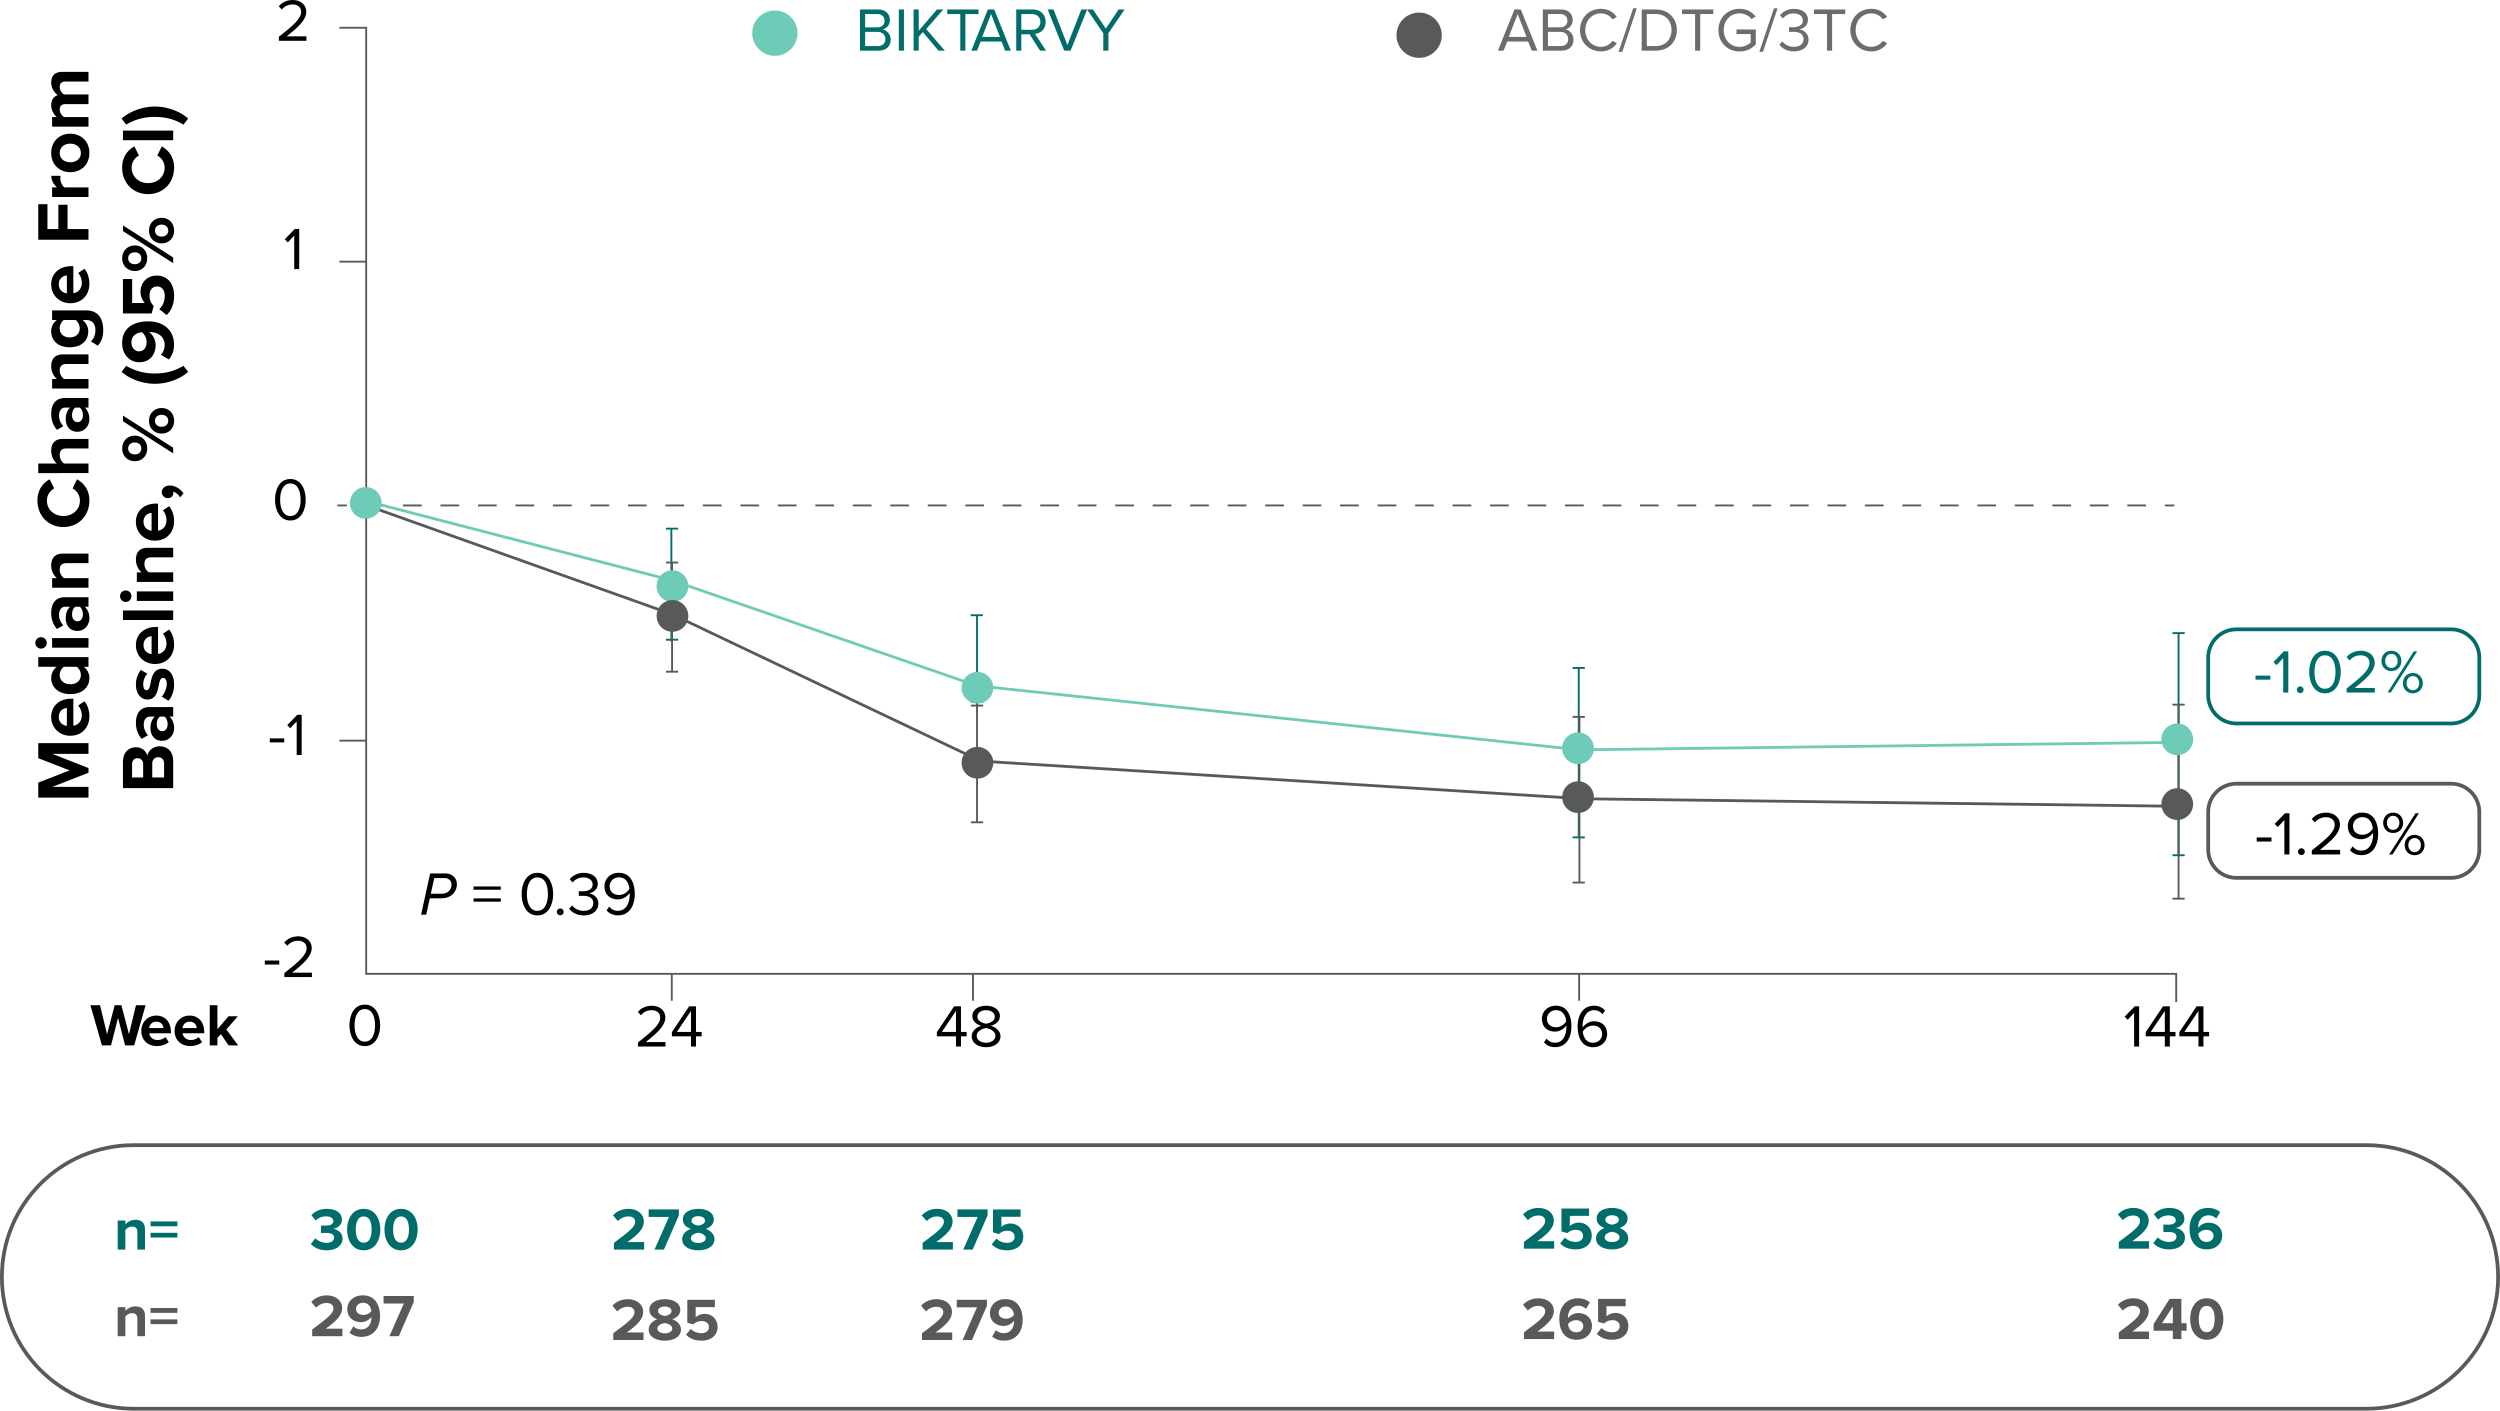 <svg width="664" height="374.655" viewBox="0 0 664 374.655" xmlns="http://www.w3.org/2000/svg">
    <g fill="none" fill-rule="evenodd">
        <path d="M651 166.655a8 8 0 0 1 8 8v10a8 8 0 0 1-8 8h-57a8 8 0 0 1-8-8v-10a8 8 0 0 1 8-8h57zm0 1h-57a7 7 0 0 0-7 7v10a7 7 0 0 0 7 7h57a7 7 0 0 0 7-7v-10a7 7 0 0 0-7-7z" fill="#006D6A" fill-rule="nonzero"/>
        <path d="M651 207.655a8 8 0 0 1 8 8v10a8 8 0 0 1-8 8h-57a8 8 0 0 1-8-8v-10a8 8 0 0 1 8-8h57zm0 1h-57a7 7 0 0 0-7 7v10a7 7 0 0 0 7 7h57a7 7 0 0 0 7-7v-10a7 7 0 0 0-7-7z" fill="#58595B" fill-rule="nonzero"/>
        <path d="M211.822 8.807a6.014 6.014 0 1 1-12.028 0 6.014 6.014 0 0 1 12.028 0" fill="#6ECBB8"/>
        <path d="M382.935 9.354a6.014 6.014 0 1 1-12.028 0 6.014 6.014 0 0 1 12.028 0" fill="#58595B"/>
        <g fill="#006D6A" fill-rule="nonzero">
            <path d="M228.414 13.455h4.986c2 0 3.165-1.197 3.165-2.952 0-1.312-.968-2.509-2.132-2.69 1-.213 1.919-1.131 1.919-2.509 0-1.64-1.165-2.788-3.067-2.788h-4.871v10.94zm1.361-6.199V3.73h3.28c1.23 0 1.886.787 1.886 1.771 0 1-.656 1.755-1.886 1.755h-3.28zm0 4.986V8.47h3.346c1.345 0 2.033.885 2.033 1.886 0 1.164-.754 1.886-2.033 1.886h-3.346zM238.73 13.455h1.361V2.516h-1.361zM249.259 13.455h1.69l-4.954-5.74 4.56-5.199h-1.706l-4.838 5.658V2.516h-1.361v10.94h1.36V9.781l1.1-1.247zM255.048 13.455h1.362V3.73h3.477V2.516h-8.3V3.73h3.461zM266.972 13.455h1.509l-4.412-10.939h-1.69l-4.395 10.94h1.51l.967-2.428h5.543l.968 2.427zm-3.74-9.725 2.362 6.084h-4.74l2.378-6.084zM276.238 13.455h1.607l-2.952-4.46c1.493-.132 2.838-1.214 2.838-3.182 0-2.018-1.427-3.297-3.428-3.297h-4.395v10.94h1.36V9.108h2.182l2.788 4.346zm.082-7.642c0 1.23-.885 2.099-2.181 2.099h-2.87V3.73h2.87c1.296 0 2.181.853 2.181 2.083zM282.65 13.455h1.69l4.412-10.939h-1.558l-3.69 9.447-3.69-9.447h-1.559z"/>
            <path d="M293.033 13.455h1.36V8.83l4.298-6.314H297.1L293.705 7.6l-3.395-5.084h-1.59l4.313 6.314z"/>
        </g>
        <g fill="#6B6C6E" fill-rule="nonzero">
            <path d="M406.837 13.455h1.509l-4.412-10.939h-1.69l-4.395 10.94h1.51l.967-2.428h5.543l.968 2.427zm-3.74-9.725 2.362 6.084h-4.74l2.379-6.084zM409.773 13.455h4.986c2 0 3.165-1.197 3.165-2.952 0-1.312-.968-2.509-2.132-2.69 1-.213 1.919-1.131 1.919-2.509 0-1.64-1.165-2.788-3.067-2.788h-4.871v10.94zm1.36-6.199V3.73h3.281c1.23 0 1.886.787 1.886 1.771 0 1-.656 1.755-1.886 1.755h-3.28zm0 4.986V8.47h3.347c1.345 0 2.033.885 2.033 1.886 0 1.164-.754 1.886-2.033 1.886h-3.346zM425.222 13.652c1.985 0 3.297-.918 4.215-2.165l-1.164-.64c-.624.936-1.755 1.592-3.05 1.592-2.346 0-4.167-1.854-4.167-4.445 0-2.608 1.82-4.445 4.166-4.445 1.296 0 2.427.673 3.05 1.591l1.149-.64c-.87-1.23-2.214-2.164-4.199-2.164-3.1 0-5.576 2.296-5.576 5.658 0 3.362 2.476 5.658 5.576 5.658zM429.896 13.783h.968l3.887-11.595h-.968zM436.03 13.455h3.74c3.395 0 5.609-2.345 5.609-5.461 0-3.1-2.214-5.478-5.61-5.478h-3.739v10.94zm1.361-1.213V3.73h2.379c2.706 0 4.198 1.902 4.198 4.264 0 2.345-1.542 4.248-4.198 4.248h-2.379zM450.217 13.455h1.361V3.73h3.477V2.516h-8.299V3.73h3.46zM456.416 7.994c0 3.395 2.51 5.675 5.626 5.675 1.787 0 3.28-.755 4.297-1.886V7.83h-5.117v1.214h3.755v2.23c-.54.541-1.623 1.181-2.935 1.181-2.395 0-4.215-1.87-4.215-4.461 0-2.608 1.82-4.445 4.215-4.445 1.312 0 2.476.624 3.165 1.51l1.083-.673c-.968-1.197-2.313-2.05-4.248-2.05-3.116 0-5.626 2.263-5.626 5.658zM467.274 13.783h.967l3.887-11.595h-.967zM472.604 11.848c.672.984 2.033 1.804 3.887 1.804 2.41 0 3.87-1.328 3.87-3.149 0-1.755-1.525-2.607-2.525-2.69 1.033-.18 2.361-.967 2.361-2.542 0-1.853-1.607-2.919-3.706-2.919-1.69 0-2.952.738-3.74 1.69l.755.852c.803-.869 1.69-1.328 2.886-1.328 1.329 0 2.444.656 2.444 1.87 0 1.262-1.164 1.804-2.542 1.804-.443 0-.951 0-1.132-.017V8.47c.164-.017.673-.017 1.132-.017 1.607 0 2.722.574 2.722 1.936 0 1.262-.967 2.05-2.558 2.05-1.296 0-2.411-.59-3.05-1.444l-.804.853zM485.249 13.455h1.361V3.73h3.477V2.516h-8.299V3.73h3.46zM497.024 13.652c1.985 0 3.297-.918 4.215-2.165l-1.164-.64c-.623.936-1.755 1.592-3.05 1.592-2.346 0-4.166-1.854-4.166-4.445 0-2.608 1.82-4.445 4.165-4.445 1.296 0 2.428.673 3.05 1.591l1.149-.64c-.87-1.23-2.214-2.164-4.199-2.164-3.1 0-5.576 2.296-5.576 5.658 0 3.362 2.477 5.658 5.576 5.658z"/>
        </g>
        <path fill="#58595B" fill-rule="nonzero" d="M97.508 7.12V258.4H578.25v7.754h-.5V258.9H97.008V7.62H90.15v-.5zM89.605 134.497h2.5v-.5h-2.5z"/>
        <path d="M102.061 133.997v.5h-4.978v-.5h4.978zm9.956 0v.5h-4.978v-.5h4.978zm9.956 0v.5h-4.978v-.5h4.978zm9.956 0v.5h-4.978v-.5h4.978zm9.956 0v.5h-4.978v-.5h4.978zm9.956 0v.5h-4.978v-.5h4.978zm9.956 0v.5h-4.978v-.5h4.978zm9.956 0v.5h-4.978v-.5h4.978zm9.956 0v.5h-4.978v-.5h4.978zm9.956 0v.5h-4.978v-.5h4.978zm9.956 0v.5h-4.978v-.5h4.978zm9.956 0v.5h-4.978v-.5h4.978zm9.956 0v.5h-4.978v-.5h4.978zm9.956 0v.5h-4.978v-.5h4.978zm9.956 0v.5h-4.978v-.5h4.978zm9.956 0v.5h-4.978v-.5h4.978zm9.956 0v.5h-4.978v-.5h4.978zm9.956 0v.5h-4.978v-.5h4.978zm9.956 0v.5h-4.978v-.5h4.978zm9.956 0v.5h-4.978v-.5h4.978zm9.956 0v.5h-4.978v-.5h4.978zm9.956 0v.5h-4.978v-.5h4.978zm9.956 0v.5h-4.978v-.5h4.978zm9.956 0v.5h-4.978v-.5h4.978zm9.956 0v.5h-4.978v-.5h4.978zm9.956 0v.5h-4.978v-.5h4.978zm9.956 0v.5h-4.978v-.5h4.978zm9.956 0v.5h-4.978v-.5h4.978zm9.956 0v.5h-4.978v-.5h4.978zm9.956 0v.5h-4.978v-.5h4.978zm9.956 0v.5h-4.978v-.5h4.978zm9.956 0v.5h-4.978v-.5h4.978zm9.956 0v.5h-4.978v-.5h4.978zm9.956 0v.5h-4.978v-.5h4.978zm9.956 0v.5h-4.978v-.5h4.978zm9.956 0v.5h-4.978v-.5h4.978zm9.956 0v.5h-4.978v-.5h4.978zm9.956 0v.5h-4.978v-.5h4.978zm9.956 0v.5h-4.978v-.5h4.978zm9.956 0v.5h-4.978v-.5h4.978zm9.956 0v.5h-4.978v-.5h4.978zm9.956 0v.5h-4.978v-.5h4.978zm9.956 0v.5h-4.978v-.5h4.978zm9.956 0v.5h-4.978v-.5h4.978zm9.956 0v.5h-4.978v-.5h4.978zm9.956 0v.5h-4.978v-.5h4.978zm9.956 0v.5h-4.978v-.5h4.978zm9.956 0v.5h-4.978v-.5h4.978zM575 134.497h2.5v-.5H575z" fill="#58595B" fill-rule="nonzero"/>
        <path fill="#006D6A" d="M176.875 140.655h3.25v-.5h-3.25zM176.875 170.155h3.25v-.5h-3.25z"/>
        <path fill="#006D6A" fill-rule="nonzero" d="M259.25 163.405v24h.5v-24z"/>
        <path fill="#006D6A" d="M257.8 163.655h3.251v-.5H257.8zM257.875 186.655h3.25v-.5h-3.25z"/>
        <path fill="#006D6A" fill-rule="nonzero" d="M419.064 177.405v45h.5v-45z"/>
        <path fill="#006D6A" d="M417.688 177.655h3.251v-.5h-3.251zM417.688 222.655h3.251v-.5h-3.251z"/>
        <path fill="#006D6A" fill-rule="nonzero" d="M578.376 168.155v59h.5v-59z"/>
        <path fill="#006D6A" d="M577 168.405h3.251v-.5H577zM577 227.405h3.251v-.5H577z"/>
        <path fill="#58595B" fill-rule="nonzero" d="M578.376 187.155v51.526h.5v-51.526z"/>
        <path fill="#58595B" d="M577 187.405h3.251v-.5H577zM577 238.93h3.251v-.5H577z"/>
        <g fill="#000" fill-rule="nonzero">
            <path d="M23.5 200.235v-2.86H10.16v4l8.32 3.24-8.32 3.24v3.98H23.5v-2.84h-9.6l9.6-3.76v-1.24l-9.6-3.76zM18.66 195.415c3.1 0 5.08-2.22 5.08-5.16 0-1.5-.46-3.02-1.34-3.98l-1.64 1.12c.6.62.96 1.68.96 2.58 0 1.64-1.02 2.62-2.24 2.78v-7.18h-.56c-3.16 0-5.32 1.96-5.32 4.84 0 2.94 2.26 5 5.06 5zm-3.04-5c0-1.68 1.22-2.32 2.14-2.38v4.76c-.96-.12-2.14-.8-2.14-2.38zM23.5 177.095v-2.56H10.16v2.56h4.92c-.98.76-1.48 1.84-1.48 2.98 0 2.46 1.92 4.28 5.08 4.28 3.22 0 5.06-1.84 5.06-4.28 0-1.16-.52-2.22-1.48-2.98h1.24zm-3.12 0c.64.42 1.1 1.34 1.1 2.2 0 1.44-1.14 2.44-2.8 2.44-1.68 0-2.82-1-2.82-2.44 0-.86.46-1.78 1.1-2.2h3.42zM12.42 170.755a1.52 1.52 0 1 0-3.04 0c0 .82.68 1.52 1.52 1.52s1.52-.7 1.52-1.52zm11.08 1.26v-2.54h-9.66v2.54h9.66zM23.5 161.155v-2.54h-6.24c-2.78 0-3.66 2.02-3.66 4.22 0 1.52.48 3.04 1.52 4.22l1.7-.96c-.76-.82-1.14-1.78-1.14-2.82 0-1.28.64-2.12 1.62-2.12h1.34c-.78.64-1.18 1.78-1.18 3.06 0 1.54.82 3.36 3.08 3.36 2.16 0 3.2-1.82 3.2-3.36 0-1.26-.46-2.4-1.24-3.06h1zm-2.32 0c.56.42.84 1.22.84 2.04 0 1-.52 1.82-1.42 1.82-.94 0-1.46-.82-1.46-1.82 0-.82.28-1.62.84-2.04h1.2zM23.5 149.575v-2.54h-6.82c-1.88 0-3.08 1.02-3.08 3.14 0 1.58.76 2.76 1.5 3.38h-1.26v2.54h9.66v-2.54H17c-.58-.42-1.14-1.2-1.14-2.2 0-1.08.46-1.78 1.8-1.78h5.84zM23.74 132.975c0-3.04-1.62-4.72-3.28-5.68l-1.18 2.44c1.1.56 1.94 1.76 1.94 3.24 0 2.32-1.86 4.08-4.38 4.08-2.52 0-4.38-1.76-4.38-4.08 0-1.48.86-2.68 1.94-3.24l-1.2-2.44c-1.66.94-3.26 2.64-3.26 5.68 0 3.9 2.8 7 6.9 7 4.1 0 6.9-3.1 6.9-7zM23.5 119.115v-2.54h-6.86c-1.88 0-3.04 1.02-3.04 3.14 0 1.58.76 2.78 1.5 3.4h-4.94v2.54H23.5v-2.54H17c-.58-.44-1.14-1.22-1.14-2.2 0-1.1.42-1.8 1.76-1.8h5.88zM23.5 108.255v-2.54h-6.24c-2.78 0-3.66 2.02-3.66 4.22 0 1.52.48 3.04 1.52 4.22l1.7-.96c-.76-.82-1.14-1.78-1.14-2.82 0-1.28.64-2.12 1.62-2.12h1.34c-.78.64-1.18 1.78-1.18 3.06 0 1.54.82 3.36 3.08 3.36 2.16 0 3.2-1.82 3.2-3.36 0-1.26-.46-2.4-1.24-3.06h1zm-2.32 0c.56.42.84 1.22.84 2.04 0 1-.52 1.82-1.42 1.82-.94 0-1.46-.82-1.46-1.82 0-.82.28-1.62.84-2.04h1.2zM23.5 96.675v-2.54h-6.82c-1.88 0-3.08 1.02-3.08 3.14 0 1.58.76 2.76 1.5 3.38h-1.26v2.54h9.66v-2.54H17c-.58-.42-1.14-1.2-1.14-2.2 0-1.08.46-1.78 1.8-1.78h5.84zM25.98 91.815c1.06-1.22 1.44-2.5 1.44-4.16 0-2.38-.9-5.22-4.58-5.22h-9v2.56h1.24c-.98.78-1.48 1.82-1.48 2.98 0 2.44 1.76 4.26 4.92 4.26 3.22 0 4.92-1.84 4.92-4.26 0-1.18-.56-2.22-1.52-2.98h.98c1.9 0 2.44 1.44 2.44 2.66 0 1.22-.34 2.24-1.2 3.02l1.84 1.14zm-5.9-6.82c.62.42 1.1 1.34 1.1 2.18 0 1.44-1 2.44-2.66 2.44-1.66 0-2.66-1-2.66-2.44 0-.84.46-1.76 1.1-2.18h3.12zM18.66 80.535c3.1 0 5.08-2.22 5.08-5.16 0-1.5-.46-3.02-1.34-3.98l-1.64 1.12c.6.62.96 1.68.96 2.58 0 1.64-1.02 2.62-2.24 2.78v-7.18h-.56c-3.16 0-5.32 1.96-5.32 4.84 0 2.94 2.26 5 5.06 5zm-3.04-5c0-1.68 1.22-2.32 2.14-2.38v4.76c-.96-.12-2.14-.8-2.14-2.38zM23.5 63.675v-2.84h-5.56v-6.46H15.5v6.46h-2.9v-6.6h-2.44v9.44zM23.5 52.315v-2.54h-6.38c-.62-.42-1.1-1.54-1.1-2.38 0-.28.04-.52.08-.7h-2.48c0 1.2.68 2.4 1.54 3.08h-1.32v2.54h9.66zM23.74 40.635c0-3.2-2.32-5.12-5.08-5.12-2.74 0-5.06 1.92-5.06 5.12 0 3.18 2.32 5.1 5.06 5.1 2.76 0 5.08-1.92 5.08-5.1zm-2.26 0c0 1.58-1.3 2.46-2.82 2.46-1.5 0-2.8-.88-2.8-2.46s1.3-2.48 2.8-2.48c1.52 0 2.82.9 2.82 2.48zM23.5 21.655v-2.56h-6.98c-1.98 0-2.92 1.06-2.92 2.84 0 1.48.88 2.76 1.76 3.32-1.1.36-1.76 1.26-1.76 2.68 0 1.48.92 2.76 1.5 3.16h-1.26v2.54h9.66v-2.54H17c-.54-.38-1.14-1.12-1.14-2 0-1.04.64-1.44 1.54-1.44h6.1v-2.56h-6.52c-.52-.36-1.12-1.1-1.12-2 0-1.04.64-1.44 1.54-1.44h6.1z"/>
        </g>
        <g fill="#000" fill-rule="nonzero">
            <path d="M46 209.335v-7.24c0-2.54-1.6-3.88-3.6-3.88-1.68 0-3.06 1.14-3.28 2.56-.26-1.26-1.38-2.3-3.06-2.3-1.78 0-3.4 1.3-3.4 3.84v7.02H46zm-7.98-2.84h-2.94v-3.56c0-.96.64-1.56 1.46-1.56.86 0 1.48.6 1.48 1.56v3.56zm5.56 0h-3.14v-3.66c0-1.12.72-1.72 1.56-1.72.96 0 1.58.64 1.58 1.72v3.66zM46 190.335v-2.54h-6.24c-2.78 0-3.66 2.02-3.66 4.22 0 1.52.48 3.04 1.52 4.22l1.7-.96c-.76-.82-1.14-1.78-1.14-2.82 0-1.28.64-2.12 1.62-2.12h1.34c-.78.64-1.18 1.78-1.18 3.06 0 1.54.82 3.36 3.08 3.36 2.16 0 3.2-1.82 3.2-3.36 0-1.26-.46-2.4-1.24-3.06h1zm-2.32 0c.56.42.84 1.22.84 2.04 0 1-.52 1.82-1.42 1.82-.94 0-1.46-.82-1.46-1.82 0-.82.28-1.62.84-2.04h1.2zM44.74 186.115c.94-1.02 1.5-2.64 1.5-4.32 0-2.68-1.34-4.18-3.1-4.18-2.4 0-2.84 2.22-3.16 3.88-.22 1.08-.44 1.84-1.04 1.84-.56 0-.9-.6-.9-1.52 0-1.18.5-2.28 1.12-2.86l-1.74-1.02c-.76.96-1.32 2.26-1.32 3.9 0 2.54 1.42 3.96 3.04 3.96 2.3 0 2.7-2.14 3.02-3.8.22-1.1.46-1.94 1.14-1.94.6 0 .98.52.98 1.62 0 1.2-.66 2.64-1.32 3.34l1.78 1.1zM41.16 176.355c3.1 0 5.08-2.22 5.08-5.16 0-1.5-.46-3.02-1.34-3.98l-1.64 1.12c.6.62.96 1.68.96 2.58 0 1.64-1.02 2.62-2.24 2.78v-7.18h-.56c-3.16 0-5.32 1.96-5.32 4.84 0 2.94 2.26 5 5.06 5zm-3.04-5c0-1.68 1.22-2.32 2.14-2.38v4.76c-.96-.12-2.14-.8-2.14-2.38zM46 164.675v-2.54H32.66v2.54zM34.92 158.355a1.52 1.52 0 1 0-3.04 0c0 .82.68 1.52 1.52 1.52s1.52-.7 1.52-1.52zm11.08 1.26v-2.54h-9.66v2.54H46zM46 148.035v-2.54h-6.82c-1.88 0-3.08 1.02-3.08 3.14 0 1.58.76 2.76 1.5 3.38h-1.26v2.54H46v-2.54h-6.5c-.58-.42-1.14-1.2-1.14-2.2 0-1.08.46-1.78 1.8-1.78H46zM41.16 143.595c3.1 0 5.08-2.22 5.08-5.16 0-1.5-.46-3.02-1.34-3.98l-1.64 1.12c.6.62.96 1.68.96 2.58 0 1.64-1.02 2.62-2.24 2.78v-7.18h-.56c-3.16 0-5.32 1.96-5.32 4.84 0 2.94 2.26 5 5.06 5zm-3.04-5c0-1.68 1.22-2.32 2.14-2.38v4.76c-.96-.12-2.14-.8-2.14-2.38zM48.74 131.015c-.88-1.22-2.22-2.06-3.72-2.06-1.3 0-2.04.86-2.04 1.8 0 .84.72 1.56 1.6 1.56.86 0 1.46-.6 1.46-1.36 0-.14-.04-.32-.06-.38.7.16 1.52.9 1.86 1.54l.9-1.1zM35.82 122.495c1.86 0 3.28-1.34 3.28-3.38 0-2.06-1.42-3.4-3.28-3.4-1.88 0-3.36 1.34-3.36 3.4 0 2.04 1.48 3.38 3.36 3.38zm10.18-2.08v-1.5l-13.34-8.54v1.52l13.34 8.52zm-10.18-2.88c1.04 0 1.72.66 1.72 1.58 0 .9-.68 1.58-1.72 1.58-1.12 0-1.78-.68-1.78-1.58 0-.92.66-1.58 1.78-1.58zm7.12-2.38c1.86 0 3.3-1.34 3.3-3.38s-1.44-3.4-3.3-3.4c-1.88 0-3.36 1.36-3.36 3.4s1.48 3.38 3.36 3.38zm0-4.98c1.08 0 1.74.68 1.74 1.6s-.66 1.58-1.74 1.58c-1.1 0-1.78-.66-1.78-1.58s.68-1.6 1.78-1.6zM49.98 98.775l-1.24-1.6c-2.4 1.34-4.6 2.02-7.6 2.02s-5.2-.68-7.64-2.02l-1.2 1.6c2.2 1.94 5.62 3.16 8.84 3.16 3.22 0 6.66-1.22 8.84-3.16zM44.84 95.475c.84-.94 1.38-2.3 1.38-3.92 0-3.94-2.86-6.2-6.88-6.2-3.78 0-6.9 1.7-6.9 5.74 0 3.04 1.98 5.12 4.58 5.12 2.84 0 4.32-2.16 4.32-4.56 0-1.46-.82-2.8-1.72-3.44h.28c2.02 0 3.84 1.2 3.84 3.34 0 1.18-.36 1.94-1.02 2.66l2.12 1.26zm-7.14-7.24c.78.64 1.24 1.62 1.24 2.62 0 1.28-.62 2.46-2.04 2.46-.94 0-2-.82-2-2.34 0-1.9 1.52-2.62 2.8-2.74zM44.24 83.675c1.24-1.14 2-2.82 2-5.14 0-3.22-1.78-5.34-4.6-5.34-2.7 0-4.32 2.02-4.32 4.28 0 1.22.5 2.3 1.12 3H35.1v-6.38h-2.44v9.16h7.62l.54-1.98c-.76-.8-1.1-1.7-1.1-2.8 0-1.52.82-2.4 2.04-2.4 1.1 0 2 .9 2 2.48 0 1.4-.5 2.64-1.44 3.56l1.92 1.56zM35.82 71.975c1.86 0 3.28-1.34 3.28-3.38 0-2.06-1.42-3.4-3.28-3.4-1.88 0-3.36 1.34-3.36 3.4 0 2.04 1.48 3.38 3.36 3.38zM46 69.895v-1.5l-13.34-8.54v1.52L46 69.895zm-10.18-2.88c1.04 0 1.72.66 1.72 1.58 0 .9-.68 1.58-1.72 1.58-1.12 0-1.78-.68-1.78-1.58 0-.92.66-1.58 1.78-1.58zm7.12-2.38c1.86 0 3.3-1.34 3.3-3.38s-1.44-3.4-3.3-3.4c-1.88 0-3.36 1.36-3.36 3.4s1.48 3.38 3.36 3.38zm0-4.98c1.08 0 1.74.68 1.74 1.6s-.66 1.58-1.74 1.58c-1.1 0-1.78-.66-1.78-1.58s.68-1.6 1.78-1.6zM46.24 44.555c0-3.04-1.62-4.72-3.28-5.68l-1.18 2.44c1.1.56 1.94 1.76 1.94 3.24 0 2.32-1.86 4.08-4.38 4.08-2.52 0-4.38-1.76-4.38-4.08 0-1.48.86-2.68 1.94-3.24l-1.2-2.44c-1.66.94-3.26 2.64-3.26 5.68 0 3.9 2.8 7 6.9 7 4.1 0 6.9-3.1 6.9-7zM46 37.235v-2.54H32.66v2.54zM41.14 31.055c3 0 5.2.66 7.6 2.04l1.24-1.6c-2.18-1.96-5.62-3.2-8.84-3.2-3.22 0-6.64 1.24-8.84 3.2l1.2 1.6c2.44-1.38 4.64-2.04 7.64-2.04z"/>
        </g>
        <g fill="#000" fill-rule="nonzero">
            <path d="M33.216 277.655h2.416l3.04-10.672h-2.56l-1.856 7.712-2.016-7.712h-1.776l-2.032 7.712-1.872-7.712h-2.544l3.056 10.672h2.416l1.856-7.328zM37.52 273.783c0 2.48 1.776 4.064 4.128 4.064 1.2 0 2.416-.368 3.184-1.072l-.896-1.312c-.496.48-1.344.768-2.064.768-1.312 0-2.096-.816-2.224-1.792h5.744v-.448c0-2.528-1.568-4.256-3.872-4.256-2.352 0-4 1.808-4 4.048zm4-2.432c1.344 0 1.856.976 1.904 1.712h-3.808c.096-.768.64-1.712 1.904-1.712zM46.368 273.783c0 2.48 1.776 4.064 4.128 4.064 1.2 0 2.416-.368 3.184-1.072l-.896-1.312c-.496.48-1.344.768-2.064.768-1.312 0-2.096-.816-2.224-1.792h5.744v-.448c0-2.528-1.568-4.256-3.872-4.256-2.352 0-4 1.808-4 4.048zm4-2.432c1.344 0 1.856.976 1.904 1.712h-3.808c.096-.768.64-1.712 1.904-1.712zM60.72 277.655h2.544l-3.152-4.224 3.056-3.504h-2.496l-2.928 3.44v-6.384h-2.032v10.672h2.032v-1.984l.928-.992z"/>
        </g>
        <path d="M92.816 272.327c0 2.592 1.152 5.52 4.08 5.52 2.912 0 4.08-2.928 4.08-5.52 0-2.608-1.168-5.504-4.08-5.504-2.928 0-4.08 2.896-4.08 5.504zm6.8 0c0 2.128-.688 4.336-2.72 4.336s-2.72-2.208-2.72-4.336.688-4.32 2.72-4.32 2.72 2.192 2.72 4.32z" fill="#000" fill-rule="nonzero"/>
        <g fill="#000" fill-rule="nonzero">
            <path d="M111.836 242.936h1.36l.952-4.347h3.018c3.067 0 4.182-2.099 4.182-3.755 0-1.526-1.148-2.838-3.034-2.838h-4.068l-2.41 10.94zm5.445-5.56h-2.87l.934-4.166h2.756c1.066 0 1.82.787 1.82 1.722 0 1.312-.918 2.444-2.64 2.444zM125.776 236.31h7.233v-.87h-7.233v.87zm0 3.165h7.233v-.853h-7.233v.853zM138.552 237.474c0 2.657 1.181 5.658 4.182 5.658 2.985 0 4.183-3 4.183-5.658 0-2.673-1.198-5.642-4.183-5.642-3 0-4.182 2.969-4.182 5.642zm6.97 0c0 2.181-.705 4.445-2.788 4.445-2.082 0-2.788-2.264-2.788-4.445 0-2.181.706-4.428 2.788-4.428 2.083 0 2.789 2.247 2.789 4.428zM147.9 242.198c0 .492.41.902.903.902a.91.91 0 0 0 .902-.902.91.91 0 0 0-.902-.902.91.91 0 0 0-.902.902zM151.164 241.328c.673.984 2.034 1.804 3.887 1.804 2.411 0 3.871-1.328 3.871-3.149 0-1.754-1.525-2.607-2.526-2.69 1.033-.18 2.362-.967 2.362-2.541 0-1.854-1.607-2.92-3.707-2.92-1.689 0-2.952.738-3.739 1.69l.754.852c.804-.869 1.69-1.328 2.887-1.328 1.328 0 2.444.656 2.444 1.87 0 1.263-1.165 1.804-2.542 1.804-.443 0-.952 0-1.132-.017v1.247c.164-.017.672-.017 1.132-.017 1.607 0 2.722.574 2.722 1.936 0 1.263-.968 2.05-2.558 2.05-1.296 0-2.411-.59-3.05-1.444l-.805.853zM161.12 241.804c.688.787 1.64 1.312 3.034 1.312 3.067 0 4.444-2.69 4.444-5.642 0-2.985-1.164-5.658-4.231-5.658-2.378 0-3.821 1.69-3.821 3.575 0 2.33 1.623 3.494 3.591 3.494 1.394 0 2.608-.952 3.084-1.706.016.148.016.295.016.443 0 2.066-.87 4.28-3.083 4.28-1.132 0-1.788-.459-2.346-1.115l-.688 1.017zm6.052-5.724c-.575.968-1.64 1.624-2.723 1.624-1.41 0-2.526-.755-2.526-2.362 0-1.033.837-2.312 2.51-2.312 1.902 0 2.624 1.689 2.739 3.05z"/>
        </g>
        <g fill="#006D6A" fill-rule="nonzero">
            <path d="M599.065 180.515H603v-1.083h-3.936zM606.412 183.942h1.362v-10.939h-1.198l-2.738 2.82.82.837 1.754-1.853zM610.037 183.204c0 .492.41.902.902.902a.91.91 0 0 0 .902-.902.91.91 0 0 0-.902-.902.91.91 0 0 0-.902.902zM613.334 178.48c0 2.658 1.18 5.66 4.182 5.66 2.985 0 4.182-3.002 4.182-5.66 0-2.672-1.197-5.641-4.182-5.641-3.002 0-4.182 2.969-4.182 5.642zm6.97 0c0 2.182-.705 4.445-2.788 4.445-2.083 0-2.788-2.263-2.788-4.444s.705-4.428 2.788-4.428c2.083 0 2.788 2.247 2.788 4.428zM623.256 183.942h7.511v-1.213h-5.363c3.051-2.411 5.314-4.445 5.314-6.675 0-2.182-1.853-3.215-3.673-3.215-1.542 0-2.969.623-3.805 1.722l.836.87c.64-.82 1.656-1.378 2.969-1.378 1.131 0 2.28.606 2.28 2 0 1.887-2.133 3.707-6.069 6.807v1.082zM632.522 175.562c0 1.525 1.066 2.673 2.624 2.673 1.575 0 2.657-1.148 2.657-2.673 0-1.542-1.082-2.723-2.657-2.723-1.558 0-2.624 1.18-2.624 2.723zm1.591 8.38H635l7.003-10.939h-.902l-6.987 10.94zm2.706-8.38c0 1.033-.688 1.853-1.673 1.853-.967 0-1.64-.82-1.64-1.853 0-1.083.673-1.887 1.64-1.887.985 0 1.673.804 1.673 1.887zm1.41 5.904c0 1.525 1.067 2.673 2.625 2.673s2.64-1.148 2.64-2.673c0-1.542-1.082-2.723-2.64-2.723s-2.624 1.181-2.624 2.723zm4.298 0c0 1.033-.689 1.853-1.673 1.853-.984 0-1.657-.82-1.657-1.853 0-1.083.673-1.886 1.657-1.886s1.673.803 1.673 1.886z"/>
        </g>
        <g fill="#000" fill-rule="nonzero">
            <path d="M599.377 223.517h3.936v-1.082h-3.936zM606.724 226.945h1.361v-10.94h-1.197l-2.739 2.822.82.836 1.755-1.853zM610.349 226.207c0 .492.41.902.902.902a.91.91 0 0 0 .902-.902.91.91 0 0 0-.902-.902.91.91 0 0 0-.902.902zM614.022 226.945h7.512v-1.214h-5.363c3.05-2.41 5.314-4.444 5.314-6.675 0-2.181-1.854-3.214-3.674-3.214-1.542 0-2.969.623-3.805 1.722l.836.869c.64-.82 1.657-1.378 2.969-1.378 1.132 0 2.28.607 2.28 2.001 0 1.886-2.132 3.707-6.069 6.806v1.083zM624.158 225.813c.689.787 1.64 1.312 3.034 1.312 3.067 0 4.445-2.69 4.445-5.642 0-2.984-1.165-5.658-4.232-5.658-2.378 0-3.821 1.69-3.821 3.576 0 2.328 1.624 3.493 3.592 3.493 1.394 0 2.607-.951 3.083-1.706.016.148.016.295.016.443 0 2.067-.869 4.28-3.083 4.28-1.132 0-1.788-.459-2.345-1.115l-.689 1.017zm6.052-5.724c-.574.968-1.64 1.624-2.723 1.624-1.41 0-2.525-.754-2.525-2.362 0-1.033.836-2.312 2.509-2.312 1.902 0 2.624 1.69 2.739 3.05zM632.982 218.564c0 1.525 1.066 2.673 2.624 2.673 1.574 0 2.657-1.148 2.657-2.673 0-1.542-1.083-2.722-2.657-2.722-1.558 0-2.624 1.18-2.624 2.722zm1.59 8.38h.886l7.003-10.938h-.902l-6.987 10.939zm2.707-8.38c0 1.033-.69 1.853-1.673 1.853-.968 0-1.64-.82-1.64-1.853 0-1.082.672-1.886 1.64-1.886.984 0 1.673.804 1.673 1.886zm1.41 5.904c0 1.526 1.066 2.674 2.624 2.674s2.64-1.148 2.64-2.674c0-1.541-1.082-2.722-2.64-2.722s-2.624 1.18-2.624 2.722zm4.297 0c0 1.034-.689 1.854-1.673 1.854-.984 0-1.656-.82-1.656-1.854 0-1.082.672-1.886 1.656-1.886.984 0 1.673.804 1.673 1.886z"/>
        </g>
        <path d="M73.044 132.724c0 2.592 1.152 5.52 4.08 5.52 2.912 0 4.08-2.928 4.08-5.52 0-2.608-1.168-5.504-4.08-5.504-2.928 0-4.08 2.896-4.08 5.504zm6.8 0c0 2.128-.688 4.336-2.72 4.336s-2.72-2.208-2.72-4.336.688-4.32 2.72-4.32 2.72 2.192 2.72 4.32zM78.143 71.483h1.328V60.81h-1.168l-2.672 2.752.8.816 1.712-1.808zM74.06 10.832h7.328V9.648h-5.232c2.976-2.352 5.184-4.336 5.184-6.512C81.34 1.008 79.532 0 77.756 0c-1.504 0-2.896.608-3.712 1.68l.816.848c.624-.8 1.616-1.344 2.896-1.344 1.104 0 2.224.592 2.224 1.952 0 1.84-2.08 3.616-5.92 6.64v1.056z" fill="#000" fill-rule="nonzero"/>
        <g fill="#000" fill-rule="nonzero">
            <path d="M70.33 256.173h3.84v-1.056h-3.84zM75.514 259.517h7.328v-1.184H77.61c2.976-2.352 5.184-4.336 5.184-6.512 0-2.128-1.808-3.136-3.584-3.136-1.504 0-2.896.608-3.712 1.68l.816.848c.624-.8 1.616-1.344 2.896-1.344 1.104 0 2.224.592 2.224 1.952 0 1.84-2.08 3.616-5.92 6.64v1.056z"/>
        </g>
        <g fill="#000" fill-rule="nonzero">
            <path d="M71.659 197.178h3.84v-1.056h-3.84zM78.797 200.522h1.328V189.85h-1.168l-2.672 2.752.8.816 1.712-1.808z"/>
        </g>
        <g fill="#000" fill-rule="nonzero">
            <path d="M169.43 277.951h7.328v-1.184h-5.232c2.976-2.352 5.184-4.336 5.184-6.512 0-2.128-1.808-3.136-3.584-3.136-1.504 0-2.896.608-3.712 1.68l.816.848c.624-.8 1.616-1.344 2.896-1.344 1.104 0 2.224.592 2.224 1.952 0 1.84-2.08 3.616-5.92 6.64v1.056zM183.528 277.951h1.328v-2.704h1.504v-1.168h-1.504v-6.8h-1.824l-4.576 6.864v1.104h5.072v2.704zm0-9.44v5.568h-3.744l3.744-5.568z"/>
        </g>
        <g fill="#000" fill-rule="nonzero">
            <path d="M253.906 277.951h1.328v-2.704h1.504v-1.168h-1.504v-6.8h-1.824l-4.576 6.864v1.104h5.072v2.704zm0-9.44v5.568h-3.744l3.744-5.568zM258.082 275.247c0 1.824 1.712 2.896 3.824 2.896 2.096 0 3.824-1.088 3.824-2.896 0-1.424-1.216-2.4-2.544-2.8 1.232-.352 2.384-1.152 2.384-2.56 0-1.92-1.904-2.768-3.664-2.768-1.776 0-3.648.848-3.648 2.768 0 1.408 1.136 2.208 2.368 2.56-1.328.4-2.544 1.376-2.544 2.8zm6.144-5.184c0 1.296-1.664 1.728-2.32 1.84-.64-.112-2.32-.544-2.32-1.84 0-1.104 1.024-1.76 2.32-1.76 1.28 0 2.32.656 2.32 1.76zm.16 5.04c0 1.152-1.168 1.856-2.48 1.856-1.328 0-2.496-.704-2.496-1.856 0-1.392 1.84-1.984 2.496-2.064.656.08 2.48.672 2.48 2.064z"/>
        </g>
        <g fill="#000" fill-rule="nonzero">
            <path d="M410.081 276.847c.672.768 1.6 1.28 2.96 1.28 2.992 0 4.336-2.624 4.336-5.504 0-2.912-1.136-5.52-4.128-5.52-2.32 0-3.728 1.648-3.728 3.488 0 2.272 1.584 3.408 3.504 3.408 1.36 0 2.544-.928 3.008-1.664.016.144.016.288.016.432 0 2.016-.848 4.176-3.008 4.176-1.104 0-1.744-.448-2.288-1.088l-.672.992zm5.904-5.584c-.56.944-1.6 1.584-2.656 1.584-1.376 0-2.464-.736-2.464-2.304 0-1.008.816-2.256 2.448-2.256 1.856 0 2.56 1.648 2.672 2.976zM419.01 272.64c0 2.895 1.135 5.503 4.111 5.503 2.336 0 3.744-1.632 3.744-3.488 0-2.272-1.568-3.408-3.488-3.408-1.376 0-2.56.928-3.024 1.664-.016-.144-.016-.272-.016-.416 0-2.096.944-4.192 3.008-4.192 1.12 0 1.744.448 2.288 1.088l.672-.992c-.656-.752-1.584-1.28-2.96-1.28-2.992 0-4.336 2.624-4.336 5.52zm6.511 2.063c0 1.024-.8 2.256-2.448 2.256-1.856 0-2.56-1.632-2.688-2.96.592-.944 1.616-1.6 2.672-1.6 1.376 0 2.464.736 2.464 2.304z"/>
        </g>
        <g fill="#000" fill-rule="nonzero">
            <path d="M566.818 277.951h1.328V267.28h-1.168l-2.672 2.752.8.816 1.712-1.808zM574.978 277.951h1.328v-2.704h1.504v-1.168h-1.504v-6.8h-1.824l-4.576 6.864v1.104h5.072v2.704zm0-9.44v5.568h-3.744l3.744-5.568zM583.906 277.951h1.328v-2.704h1.504v-1.168h-1.504v-6.8h-1.824l-4.576 6.864v1.104h5.072v2.704zm0-9.44v5.568h-3.744l3.744-5.568z"/>
        </g>
        <path stroke="#006D6A" stroke-width=".5" d="M178.314 140.405v30"/>
        <path stroke="#58595B" stroke-width=".5" d="M178.5 149.405v29"/>
        <path fill="#58595B" d="M176.875 149.655h3.25v-.5h-3.25zM176.875 178.655h3.25v-.5h-3.25z"/>
        <path stroke="#58595B" stroke-width=".5" d="M259.5 187.405v31"/>
        <path fill="#58595B" d="M257.875 187.655h3.25v-.5h-3.25zM257.875 218.655h3.25v-.5h-3.25zM417.688 190.655h3.251v-.5h-3.251z"/>
        <path stroke="#58595B" stroke-width=".5" d="M419.5 190.405v44"/>
        <path fill="#58595B" d="M417.688 234.655h3.251v-.5h-3.251z"/>
        <path d="M263.813 182.609a4.21 4.21 0 1 1-8.419 0 4.21 4.21 0 0 1 8.419 0M182.813 155.609a4.21 4.21 0 1 1-8.419 0 4.21 4.21 0 0 1 8.419 0M423.337 198.741a4.21 4.21 0 1 1-8.42 0 4.21 4.21 0 0 1 8.42 0M582.488 196.368a4.21 4.21 0 1 1-8.42 0 4.21 4.21 0 0 1 8.42 0" fill="#6ECBB8"/>
        <path d="M263.813 202.591a4.21 4.21 0 1 1-8.42 0 4.21 4.21 0 0 1 8.42 0M182.813 163.591a4.21 4.21 0 1 1-8.42 0 4.21 4.21 0 0 1 8.42 0M423.337 211.729a4.21 4.21 0 1 1-8.42 0 4.21 4.21 0 0 1 8.42 0M582.488 213.507a4.21 4.21 0 1 1-8.419 0 4.21 4.21 0 0 1 8.419 0" fill="#58595B"/>
        <path stroke="#58595B" stroke-width=".5" d="M90.151 69.496h7.107M90.151 196.717h7.107"/>
        <path fill="#58595B" fill-rule="nonzero" d="m97.275 133.801 81.386 29.015 81.934 38.968 159.91 9.996 158.5 2-.01.75-158.518-2.001-160-10-.138-.036-81.965-38.985-81.35-29z"/>
        <path fill="#6ECBB8" fill-rule="nonzero" d="m97.594 132.792 81.029 21.008 80.917 27.982 159.955 16.998 159-2 .01.75-159.045 1.998-160.083-17.019-80.971-27.991-81-21z"/>
        <path d="M101.359 133.575a4.21 4.21 0 1 1-8.42 0 4.21 4.21 0 0 1 8.42 0" fill="#6ECBB8"/>
        <path fill="#58595B" fill-rule="nonzero" d="M178.176 258.69v7.107h.5v-7.107zM258.176 258.69v7.107h.5v-7.107zM419.176 258.69v7.107h.5v-7.107z"/>
        <g fill="#006D6A" fill-rule="nonzero">
            <path d="M82.572 330.377c.784.96 2.24 1.712 4.208 1.712 2.56 0 4.208-1.296 4.208-3.136 0-1.6-1.408-2.448-2.496-2.56 1.184-.208 2.336-1.088 2.336-2.432 0-1.776-1.536-2.896-4.032-2.896-1.872 0-3.216.72-4.08 1.696l1.12 1.408c.752-.72 1.696-1.12 2.72-1.12 1.12 0 1.984.432 1.984 1.28 0 .8-.784 1.184-1.968 1.184-.4 0-1.136 0-1.328-.016v1.984c.16-.016.88-.016 1.328-.016 1.488 0 2.144.4 2.144 1.264 0 .816-.72 1.376-2.016 1.376-1.04 0-2.208-.448-2.944-1.216l-1.184 1.488zM92.188 326.569c0 2.752 1.36 5.52 4.416 5.52 3.04 0 4.416-2.768 4.416-5.52s-1.376-5.504-4.416-5.504c-3.056 0-4.416 2.752-4.416 5.504zm6.512 0c0 1.968-.576 3.504-2.096 3.504-1.536 0-2.112-1.536-2.112-3.504s.576-3.488 2.112-3.488c1.52 0 2.096 1.52 2.096 3.488zM102.108 326.569c0 2.752 1.36 5.52 4.416 5.52 3.04 0 4.416-2.768 4.416-5.52s-1.376-5.504-4.416-5.504c-3.056 0-4.416 2.752-4.416 5.504zm6.512 0c0 1.968-.576 3.504-2.096 3.504-1.536 0-2.112-1.536-2.112-3.504s.576-3.488 2.112-3.488c1.52 0 2.096 1.52 2.096 3.488z"/>
        </g>
        <g fill="#006D6A" fill-rule="nonzero">
            <path d="M245.055 331.897h8.032v-2h-4.448c2.864-2.016 4.368-3.6 4.368-5.424 0-2.128-1.808-3.408-4.08-3.408-1.488 0-3.072.544-4.112 1.744l1.296 1.504c.72-.752 1.648-1.232 2.848-1.232.896 0 1.744.464 1.744 1.392 0 1.312-1.28 2.416-5.648 5.632v1.792zM255.839 331.897h2.496l3.968-9.088v-1.584h-8.016v2h5.376zM263.407 330.489c.912.992 2.256 1.6 4.112 1.6 2.576 0 4.272-1.424 4.272-3.68 0-2.16-1.616-3.456-3.424-3.456-.976 0-1.84.4-2.4.896v-2.672h5.104v-1.952h-7.328v6.096l1.584.432c.64-.608 1.36-.88 2.24-.88 1.216 0 1.92.656 1.92 1.632 0 .88-.72 1.6-1.984 1.6-1.12 0-2.112-.4-2.848-1.152l-1.248 1.536z"/>
        </g>
        <g fill="#006D6A" fill-rule="nonzero">
            <path d="M163.055 331.897h8.032v-2h-4.448c2.864-2.016 4.368-3.6 4.368-5.424 0-2.128-1.808-3.408-4.08-3.408-1.488 0-3.072.544-4.112 1.744l1.296 1.504c.72-.752 1.648-1.232 2.848-1.232.896 0 1.744.464 1.744 1.392 0 1.312-1.28 2.416-5.648 5.632v1.792zM173.839 331.897h2.496l3.968-9.088v-1.584h-8.016v2h5.376zM181.183 329.129c0 2 2.048 2.96 4.288 2.96s4.288-.976 4.288-2.96c0-1.296-1.024-2.288-2.304-2.736 1.184-.416 2.128-1.184 2.128-2.512 0-2-2.144-2.816-4.112-2.816-1.984 0-4.112.816-4.112 2.816 0 1.328.928 2.096 2.112 2.512-1.28.448-2.288 1.44-2.288 2.736zm6.08-4.896c0 .832-1.136 1.2-1.792 1.296-.656-.096-1.808-.464-1.808-1.296 0-.752.752-1.216 1.808-1.216 1.04 0 1.792.464 1.792 1.216zm.192 4.624c0 .784-.896 1.28-1.984 1.28-1.12 0-1.984-.496-1.984-1.28 0-.928 1.312-1.376 1.984-1.456.656.08 1.984.528 1.984 1.456z"/>
        </g>
        <g fill="#006D6A" fill-rule="nonzero">
            <path d="M404.752 331.655h8.032v-2h-4.448c2.864-2.016 4.368-3.6 4.368-5.424 0-2.128-1.808-3.408-4.08-3.408-1.488 0-3.072.544-4.112 1.744l1.296 1.504c.72-.752 1.648-1.232 2.848-1.232.896 0 1.744.464 1.744 1.392 0 1.312-1.28 2.416-5.648 5.632v1.792zM414.384 330.247c.912.992 2.256 1.6 4.112 1.6 2.576 0 4.272-1.424 4.272-3.68 0-2.16-1.616-3.456-3.424-3.456-.976 0-1.84.4-2.4.896v-2.672h5.104v-1.952h-7.328v6.096l1.584.432c.64-.608 1.36-.88 2.24-.88 1.216 0 1.92.656 1.92 1.632 0 .88-.72 1.6-1.984 1.6-1.12 0-2.112-.4-2.848-1.152l-1.248 1.536zM423.888 328.887c0 2 2.048 2.96 4.288 2.96s4.288-.976 4.288-2.96c0-1.296-1.024-2.288-2.304-2.736 1.184-.416 2.128-1.184 2.128-2.512 0-2-2.144-2.816-4.112-2.816-1.984 0-4.112.816-4.112 2.816 0 1.328.928 2.096 2.112 2.512-1.28.448-2.288 1.44-2.288 2.736zm6.08-4.896c0 .832-1.136 1.2-1.792 1.296-.656-.096-1.808-.464-1.808-1.296 0-.752.752-1.216 1.808-1.216 1.04 0 1.792.464 1.792 1.216zm.192 4.624c0 .784-.896 1.28-1.984 1.28-1.12 0-1.984-.496-1.984-1.28 0-.928 1.312-1.376 1.984-1.456.656.08 1.984.528 1.984 1.456z"/>
        </g>
        <g fill="#58595B" fill-rule="nonzero">
            <path d="M244.88 355.897h8.033v-2h-4.448c2.864-2.016 4.368-3.6 4.368-5.424 0-2.128-1.808-3.408-4.08-3.408-1.488 0-3.072.544-4.112 1.744l1.296 1.504c.72-.752 1.648-1.232 2.848-1.232.896 0 1.744.464 1.744 1.392 0 1.312-1.28 2.416-5.648 5.632v1.792zM255.665 355.897h2.496l3.968-9.088v-1.584h-8.016v2h5.376zM263.52 354.97c.753.671 1.84 1.103 3.137 1.103 3.152 0 4.96-2.288 4.96-5.504 0-3.024-1.36-5.52-4.592-5.52-2.432 0-4.096 1.584-4.096 3.664 0 2.272 1.728 3.456 3.648 3.456 1.168 0 2.24-.656 2.752-1.376v.224c0 1.616-.96 3.072-2.672 3.072-.944 0-1.552-.288-2.128-.816l-1.008 1.696zm5.793-5.713a2.737 2.737 0 0 1-2.096.992c-1.024 0-1.968-.496-1.968-1.632 0-.752.656-1.6 1.872-1.6 1.52 0 2.096 1.216 2.192 2.24z"/>
        </g>
        <g fill="#58595B" fill-rule="nonzero">
            <path d="M162.88 355.897h8.033v-2h-4.448c2.864-2.016 4.368-3.6 4.368-5.424 0-2.128-1.808-3.408-4.08-3.408-1.488 0-3.072.544-4.112 1.744l1.296 1.504c.72-.752 1.648-1.232 2.848-1.232.896 0 1.744.464 1.744 1.392 0 1.312-1.28 2.416-5.648 5.632v1.792zM172.289 353.13c0 2 2.048 2.96 4.288 2.96s4.288-.977 4.288-2.96c0-1.297-1.024-2.289-2.304-2.737 1.184-.416 2.128-1.184 2.128-2.512 0-2-2.144-2.816-4.112-2.816-1.984 0-4.112.816-4.112 2.816 0 1.328.928 2.096 2.112 2.512-1.28.448-2.288 1.44-2.288 2.736zm6.08-4.897c0 .832-1.136 1.2-1.792 1.296-.656-.096-1.808-.464-1.808-1.296 0-.752.752-1.216 1.808-1.216 1.04 0 1.792.464 1.792 1.216zm.192 4.624c0 .784-.896 1.28-1.984 1.28-1.12 0-1.984-.496-1.984-1.28 0-.928 1.312-1.376 1.984-1.456.656.08 1.984.528 1.984 1.456zM182.209 354.49c.912.991 2.256 1.6 4.112 1.6 2.576 0 4.272-1.425 4.272-3.68 0-2.16-1.616-3.457-3.424-3.457-.976 0-1.84.4-2.4.896v-2.672h5.104v-1.952h-7.328v6.096l1.584.432c.64-.608 1.36-.88 2.24-.88 1.216 0 1.92.656 1.92 1.632 0 .88-.72 1.6-1.984 1.6-1.12 0-2.112-.4-2.848-1.152l-1.248 1.536z"/>
        </g>
        <g fill="#58595B" fill-rule="nonzero">
            <path d="M404.752 355.655h8.032v-2h-4.448c2.864-2.016 4.368-3.6 4.368-5.424 0-2.128-1.808-3.408-4.08-3.408-1.488 0-3.072.544-4.112 1.744l1.296 1.504c.72-.752 1.648-1.232 2.848-1.232.896 0 1.744.464 1.744 1.392 0 1.312-1.28 2.416-5.648 5.632v1.792zM414.144 350.343c0 3.008 1.36 5.504 4.608 5.504 2.432 0 4.08-1.584 4.08-3.664 0-2.272-1.712-3.44-3.632-3.44-1.168 0-2.24.64-2.736 1.36-.016-.064-.016-.144-.016-.224 0-1.696 1.056-3.088 2.672-3.088.944 0 1.552.304 2.128.848l1.024-1.712c-.768-.656-1.856-1.104-3.152-1.104-3.152 0-4.976 2.288-4.976 5.52zm6.384 1.936c0 .752-.656 1.584-1.888 1.584-1.504 0-2.08-1.184-2.176-2.208.512-.624 1.28-1.024 2.08-1.024 1.04 0 1.984.496 1.984 1.648zM424.112 354.247c.912.992 2.256 1.6 4.112 1.6 2.576 0 4.272-1.424 4.272-3.68 0-2.16-1.616-3.456-3.424-3.456-.976 0-1.84.4-2.4.896v-2.672h5.104v-1.952h-7.328v6.096l1.584.432c.64-.608 1.36-.88 2.24-.88 1.216 0 1.92.656 1.92 1.632 0 .88-.72 1.6-1.984 1.6-1.12 0-2.112-.4-2.848-1.152l-1.248 1.536z"/>
        </g>
        <g fill="#006D6A" fill-rule="nonzero">
            <path d="M562.752 331.655h8.032v-2h-4.448c2.864-2.016 4.368-3.6 4.368-5.424 0-2.128-1.808-3.408-4.08-3.408-1.488 0-3.072.544-4.112 1.744l1.296 1.504c.72-.752 1.648-1.232 2.848-1.232.896 0 1.744.464 1.744 1.392 0 1.312-1.28 2.416-5.648 5.632v1.792zM571.92 330.135c.784.96 2.24 1.712 4.208 1.712 2.56 0 4.208-1.296 4.208-3.136 0-1.6-1.408-2.448-2.496-2.56 1.184-.208 2.336-1.088 2.336-2.432 0-1.776-1.536-2.896-4.032-2.896-1.872 0-3.216.72-4.08 1.696l1.12 1.408c.752-.72 1.696-1.12 2.72-1.12 1.12 0 1.984.432 1.984 1.28 0 .8-.784 1.184-1.968 1.184-.4 0-1.136 0-1.328-.016v1.984c.16-.016.88-.016 1.328-.016 1.488 0 2.144.4 2.144 1.264 0 .816-.72 1.376-2.016 1.376-1.04 0-2.208-.448-2.944-1.216l-1.184 1.488zM581.536 326.343c0 3.008 1.36 5.504 4.608 5.504 2.432 0 4.08-1.584 4.08-3.664 0-2.272-1.712-3.44-3.632-3.44-1.168 0-2.24.64-2.736 1.36-.016-.064-.016-.144-.016-.224 0-1.696 1.056-3.088 2.672-3.088.944 0 1.552.304 2.128.848l1.024-1.712c-.768-.656-1.856-1.104-3.152-1.104-3.152 0-4.976 2.288-4.976 5.52zm6.384 1.936c0 .752-.656 1.584-1.888 1.584-1.504 0-2.08-1.184-2.176-2.208.512-.624 1.28-1.024 2.08-1.024 1.04 0 1.984.496 1.984 1.648z"/>
        </g>
        <g fill="#58595B" fill-rule="nonzero">
            <path d="M562.752 355.655h8.032v-2h-4.448c2.864-2.016 4.368-3.6 4.368-5.424 0-2.128-1.808-3.408-4.08-3.408-1.488 0-3.072.544-4.112 1.744l1.296 1.504c.72-.752 1.648-1.232 2.848-1.232.896 0 1.744.464 1.744 1.392 0 1.312-1.28 2.416-5.648 5.632v1.792zM577.104 355.655h2.272v-2.208h1.376v-2h-1.376v-6.464h-3.136l-4.24 6.672v1.792h5.104v2.208zm0-8.656v4.448h-2.88l2.88-4.448zM581.696 350.327c0 2.752 1.36 5.52 4.416 5.52 3.04 0 4.416-2.768 4.416-5.52s-1.376-5.504-4.416-5.504c-3.056 0-4.416 2.752-4.416 5.504zm6.512 0c0 1.968-.576 3.504-2.096 3.504-1.536 0-2.112-1.536-2.112-3.504s.576-3.488 2.112-3.488c1.52 0 2.096 1.52 2.096 3.488z"/>
        </g>
        <g fill="#58595B" fill-rule="nonzero">
            <path d="M82.915 354.894h8.032v-2H86.5c2.864-2.016 4.368-3.6 4.368-5.424 0-2.128-1.808-3.408-4.08-3.408-1.488 0-3.072.544-4.112 1.744l1.296 1.504c.72-.752 1.648-1.232 2.848-1.232.896 0 1.744.464 1.744 1.392 0 1.312-1.28 2.416-5.648 5.632v1.792zM92.835 353.966c.752.672 1.84 1.104 3.136 1.104 3.152 0 4.96-2.288 4.96-5.504 0-3.024-1.36-5.52-4.592-5.52-2.432 0-4.096 1.584-4.096 3.664 0 2.272 1.728 3.456 3.648 3.456 1.168 0 2.24-.656 2.752-1.376v.224c0 1.616-.96 3.072-2.672 3.072-.944 0-1.552-.288-2.128-.816l-1.008 1.696zm5.792-5.712a2.737 2.737 0 0 1-2.096.992c-1.024 0-1.968-.496-1.968-1.632 0-.752.656-1.6 1.872-1.6 1.52 0 2.096 1.216 2.192 2.24zM103.427 354.894h2.496l3.968-9.088v-1.584h-8.016v2h5.376z"/>
        </g>
        <path d="M628.5 303.655c19.606 0 35.5 15.894 35.5 35.5s-15.894 35.5-35.5 35.5h-593c-19.606 0-35.5-15.894-35.5-35.5s15.894-35.5 35.5-35.5h593zm0 1h-593c-19.054 0-34.5 15.446-34.5 34.5 0 19.053 15.446 34.5 34.5 34.5h593c19.054 0 34.5-15.447 34.5-34.5 0-19.054-15.446-34.5-34.5-34.5z" fill="#58595B" fill-rule="nonzero"/>
        <g fill="#006D6A" fill-rule="nonzero">
            <path d="M36.476 331.897h2.032v-5.456c0-1.504-.816-2.464-2.512-2.464-1.264 0-2.208.608-2.704 1.2v-1.008H31.26v7.728h2.032v-5.2c.336-.464.96-.912 1.76-.912.864 0 1.424.368 1.424 1.44v4.672zM39.98 325.689h7.136v-1.28H39.98v1.28zm0 2.992h7.136v-1.248H39.98v1.248z"/>
        </g>
        <g fill="#58595B" fill-rule="nonzero">
            <path d="M36.476 354.897h2.032v-5.456c0-1.504-.816-2.464-2.512-2.464-1.264 0-2.208.608-2.704 1.2v-1.008H31.26v7.728h2.032v-5.2c.336-.464.96-.912 1.76-.912.864 0 1.424.368 1.424 1.44v4.672zM39.98 348.689h7.136v-1.28H39.98v1.28zm0 2.992h7.136v-1.248H39.98v1.248z"/>
        </g>
    </g>
</svg>
